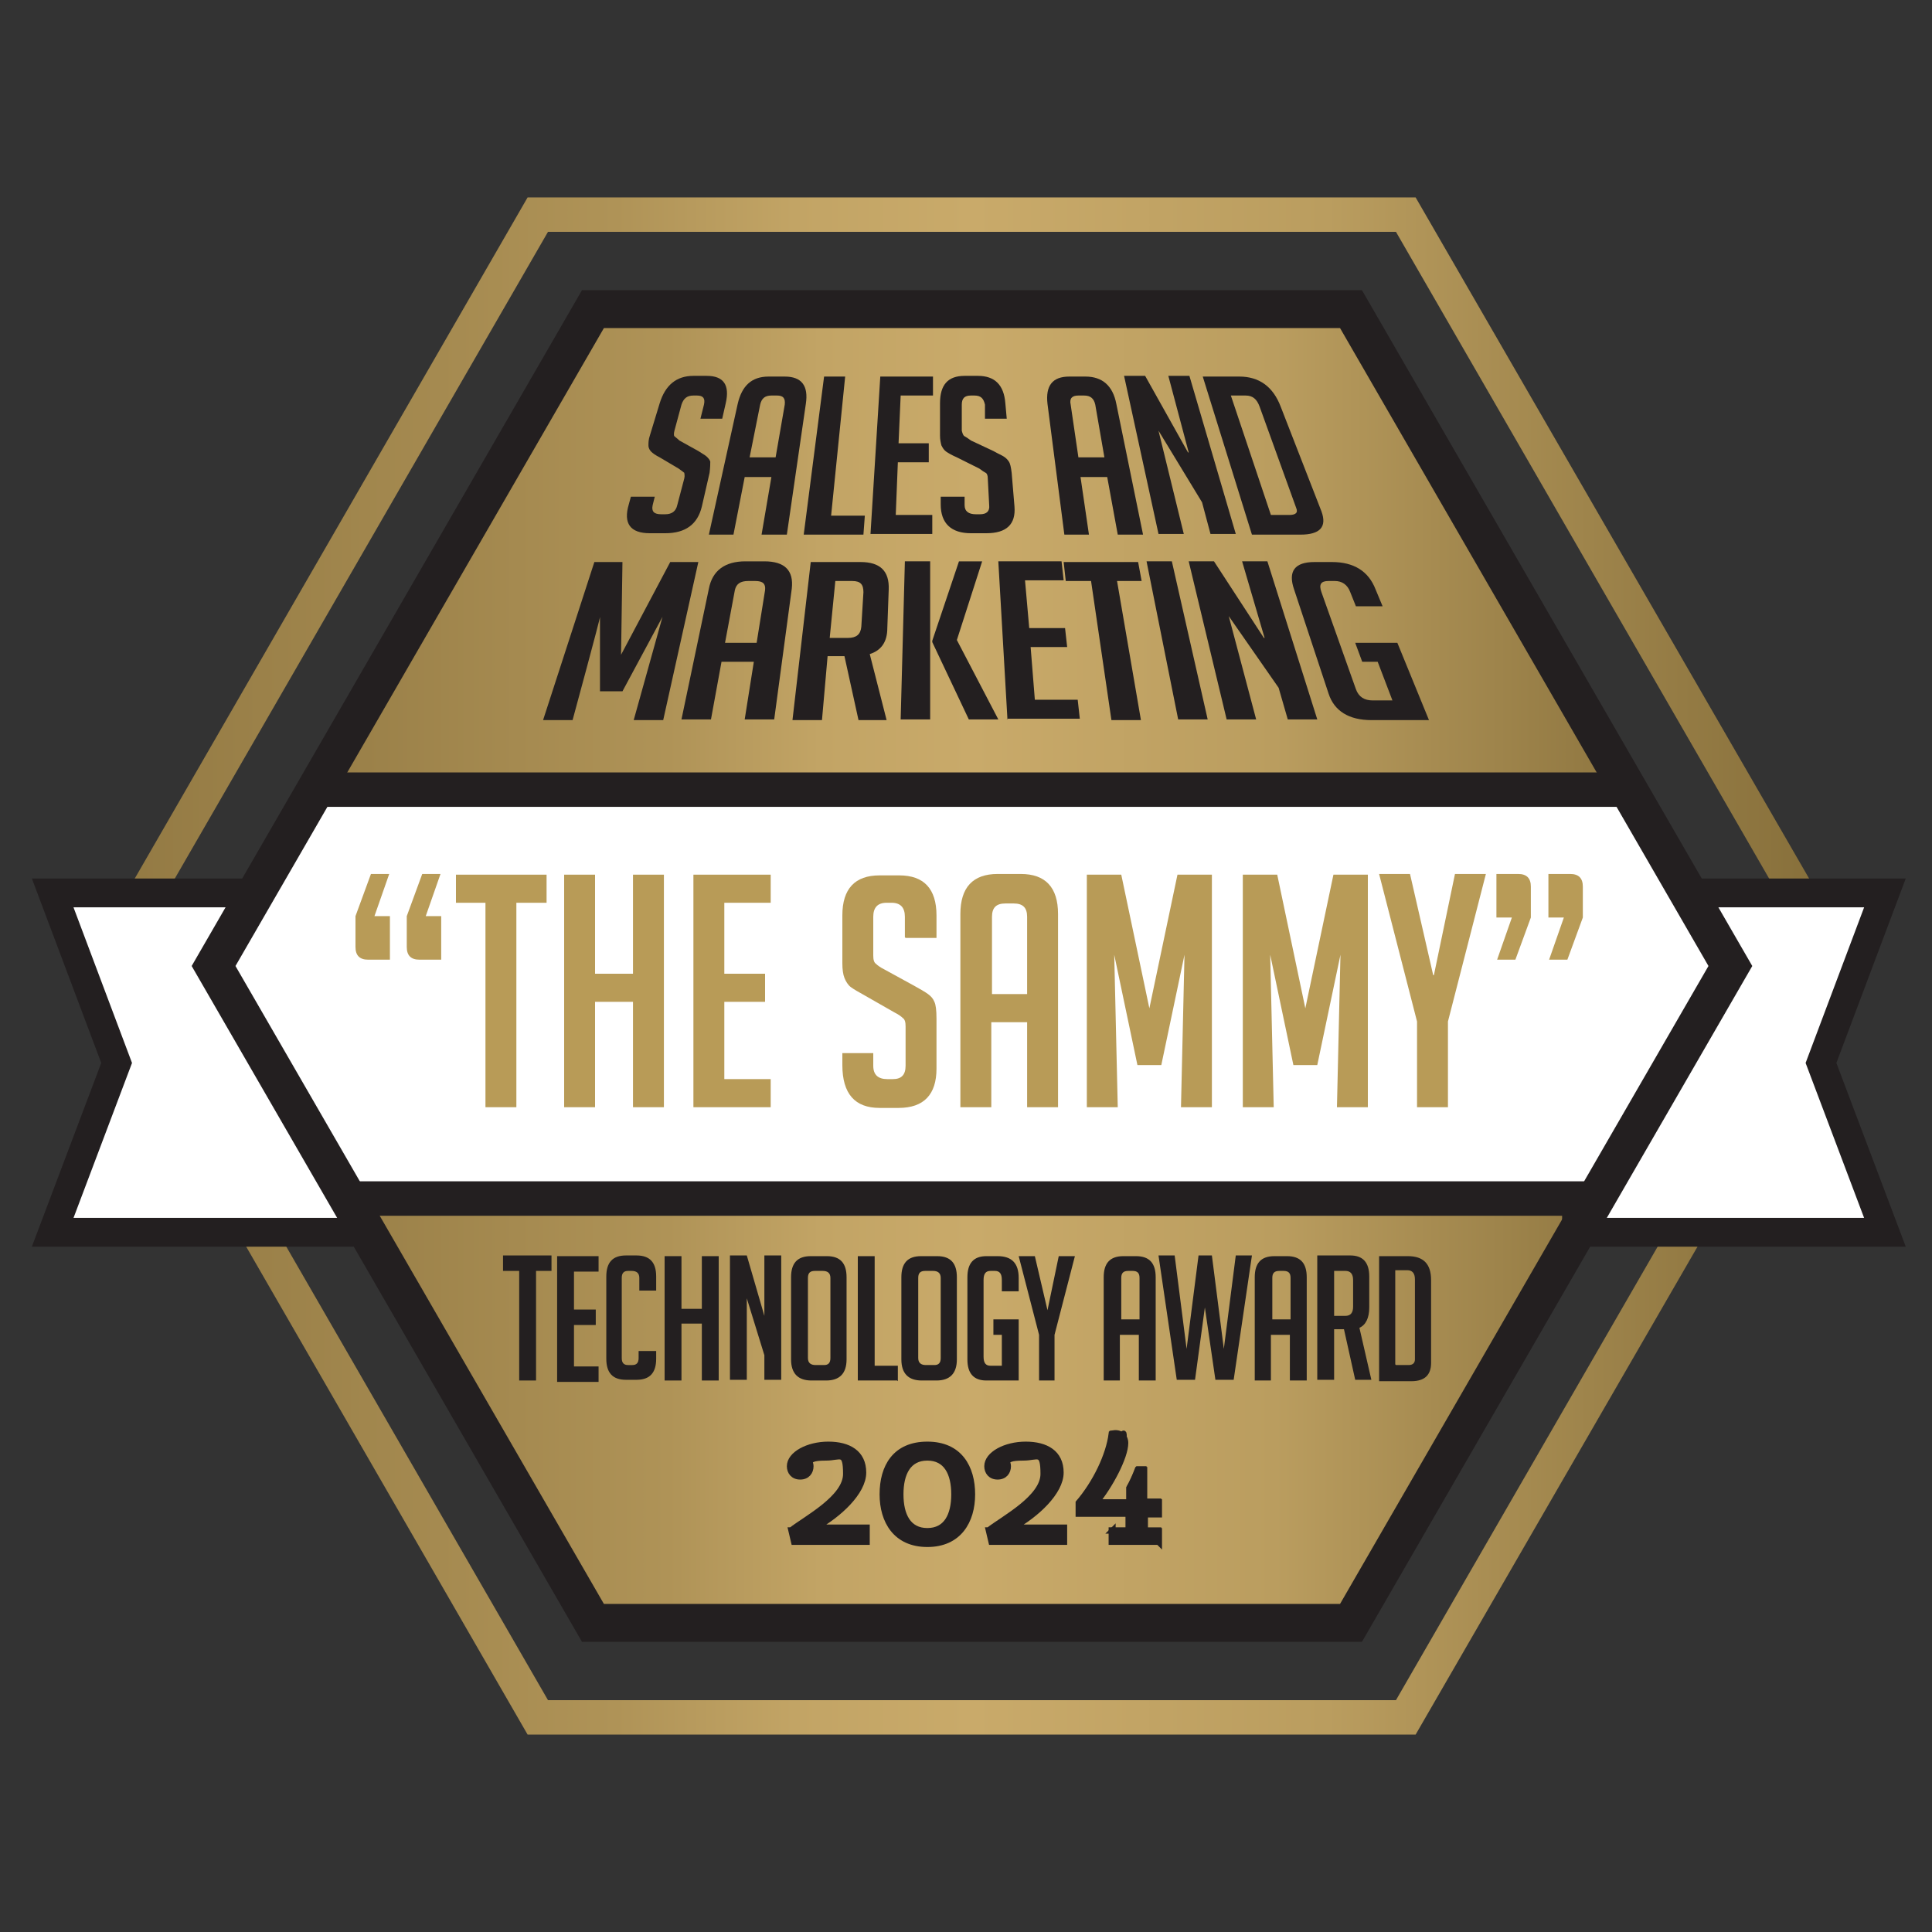 <?xml version="1.0" encoding="UTF-8"?> <svg xmlns="http://www.w3.org/2000/svg" xmlns:xlink="http://www.w3.org/1999/xlink" version="1.1" viewBox="0 0 275 275"><rect x="0" y="0" width="275" height="275" fill="#333333" stroke="none"/><defs><style> .cls-1, .cls-2 { fill: none; } .cls-3 { fill: url(#linear-gradient-2); } .cls-4, .cls-5 { fill: #231f20; } .cls-6 { clip-path: url(#clippath-1); } .cls-7 { fill: url(#linear-gradient); } .cls-7, .cls-8 { opacity: 1; } .cls-9 { stroke-width: 4.1px; } .cls-9, .cls-10, .cls-11 { fill: #fff; } .cls-9, .cls-10, .cls-2, .cls-5 { stroke: #231f20; stroke-miterlimit: 10; } .cls-10 { stroke-width: 4.9px; } .cls-12 { fill: #b89b57; } .cls-2 { stroke-width: 5.4px; } .cls-5 { stroke-width: .8px; } .cls-13 { clip-path: url(#clippath); } </style><linearGradient id="linear-gradient" x1="30.4" y1="137.5" x2="246.3" y2="137.5" gradientUnits="userSpaceOnUse"><stop offset="0" stop-color="#836c38"></stop><stop offset="0" stop-color="#917842"></stop><stop offset=".3" stop-color="#af9357"></stop><stop offset=".4" stop-color="#c2a465"></stop><stop offset=".5" stop-color="#c9aa6a"></stop><stop offset=".7" stop-color="#ba9d5f"></stop><stop offset=".9" stop-color="#947b44"></stop><stop offset="1" stop-color="#836c38"></stop></linearGradient><linearGradient id="linear-gradient-2" x1="12" y1="137.5" x2="264.7" y2="137.5" xlink:href="#linear-gradient"></linearGradient><clipPath id="clippath"><polygon class="cls-1" points="192.3 44 84.4 44 30.4 137.5 84.4 231 192.3 231 246.3 137.5 192.3 44"></polygon></clipPath><clipPath id="clippath-1"><polygon class="cls-1" points="192.3 44 84.4 44 30.4 137.5 84.4 231 192.3 231 246.3 137.5 192.3 44"></polygon></clipPath></defs><g><g id="Layer_1"><polygon class="cls-7" points="192.3 44 84.4 44 30.4 137.5 84.4 231 192.3 231 246.3 137.5 192.3 44"></polygon><g class="cls-8"><path class="cls-3" d="M201.5,246.9h-126.4L12,137.5,75.1,28.1h126.4l63.2,109.4-63.2,109.4ZM78,242h120.7l60.3-104.5-60.3-104.5h-120.7l-60.3,104.5,60.3,104.5Z"></path></g><polygon class="cls-9" points="224.4 175.4 268.3 175.4 259.2 151.3 268.3 127.1 224.4 127.1 224.4 175.4"></polygon><polygon class="cls-9" points="51.4 175.4 7.5 175.4 16.6 151.3 7.5 127.1 51.4 127.1 51.4 175.4"></polygon><g class="cls-13"><rect class="cls-11" x="26.3" y="112.4" width="220.8" height="50"></rect></g><g class="cls-6"><rect class="cls-10" x="26.3" y="112.4" width="220.8" height="58.2"></rect></g><polygon class="cls-2" points="192.3 44 84.4 44 30.4 137.5 84.4 231 192.3 231 246.3 137.5 192.3 44"></polygon><g class="cls-8"><path class="cls-12" d="M55.4,124.4l-2.1,6h2.2v6.2h-3.1c-1.2,0-1.8-.6-1.8-1.8v-4.4l2.2-6h2.7ZM62.7,124.4l-2.1,6h2.2v6.2h-3.1c-1.2,0-1.8-.6-1.8-1.8v-4.4l2.2-6h2.7Z"></path><path class="cls-12" d="M73.5,128.5v29.1h-4.4v-29.1h-4.2v-4h12.9v4h-4.2Z"></path><path class="cls-12" d="M90.1,157.6v-15h-5.4v15h-4.4v-33.1h4.4v14.1h5.4v-14.1h4.4v33.1h-4.4Z"></path><path class="cls-12" d="M98.7,157.6v-33.1h11v4h-6.6v10.1h5.8v4h-5.8v11h6.6v4h-11Z"></path><path class="cls-12" d="M128.8,133.4v-2.9c0-1.3-.6-2-1.9-2h-.7c-1.3,0-1.9.7-1.9,2v5.5c0,.6.1,1,.4,1.2.2.2.6.5,1.2.8l4.2,2.3c.9.5,1.6.9,2,1.2.4.3.7.6.9,1.1.2.4.3,1.2.3,2.4v7.1c0,3.7-1.8,5.6-5.4,5.6h-2.7c-3.5,0-5.3-2-5.3-6.1v-1.7h4.4v1.8c0,1.3.7,1.9,2,1.9h.8c1.2,0,1.8-.6,1.8-1.9v-5.6c0-.6-.1-1-.4-1.2-.2-.2-.6-.5-1.2-.8l-4.2-2.4c-.9-.5-1.6-.9-2-1.2-.4-.3-.7-.8-.9-1.3-.2-.5-.3-1.2-.3-2.1v-6.8c0-3.8,1.8-5.7,5.3-5.7h2.8c3.5,0,5.3,1.9,5.3,5.7v3.2h-4.4Z"></path><path class="cls-12" d="M141.1,157.6h-4.4v-27.5c0-3.8,1.8-5.7,5.3-5.7h3.3c3.5,0,5.3,1.9,5.3,5.7v27.5h-4.4v-12.1h-5.1v12.1ZM146.2,141.5v-11c0-1.3-.6-1.9-1.9-1.9h-1.2c-1.3,0-1.9.6-1.9,1.9v11h5.1Z"></path><path class="cls-12" d="M163.5,144l4.1-19.5h4.9v33.1h-4.4l.5-21.7-3.3,15.7h-3.4l-3.3-15.7.5,21.7h-4.4v-33.1h4.9l4.1,19.5Z"></path><path class="cls-12" d="M185.7,144l4.1-19.5h4.9v33.1h-4.4l.5-21.7-3.3,15.7h-3.4l-3.3-15.7.5,21.7h-4.4v-33.1h4.9l4.1,19.5Z"></path><path class="cls-12" d="M206.1,157.6h-4.4v-12.2l-5.4-21h4.4l3.3,14.4h.1l3-14.4h4.4l-5.4,21v12.2Z"></path><path class="cls-12" d="M213.1,136.6l2.1-6h-2.2v-6.2h3.1c1.2,0,1.8.6,1.8,1.8v4.4l-2.2,6h-2.7ZM220.5,136.6l2.1-6h-2.2v-6.2h3.1c1.2,0,1.8.6,1.8,1.8v4.4l-2.2,6h-2.7Z"></path></g><g><path class="cls-4" d="M99.7,59.6l.5-2c.2-.9-.1-1.3-1-1.3h-.5c-.9,0-1.4.4-1.7,1.3l-1,3.7c-.1.4-.1.7,0,.8.1.1.4.3.7.6l2.7,1.5c.6.4,1,.6,1.2.8.2.2.4.4.5.7,0,.3,0,.8-.1,1.6l-1.1,4.8c-.6,2.5-2.3,3.8-5.2,3.8h-2.2c-2.8,0-3.8-1.4-3-4.1l.3-1.1h3.4l-.3,1.2c-.2.9.2,1.3,1.2,1.3h.6c.9,0,1.5-.4,1.7-1.3l1-3.8c.1-.4,0-.7,0-.8-.1-.1-.4-.3-.8-.6l-2.7-1.6c-.6-.3-1-.6-1.2-.8-.2-.2-.4-.5-.4-.9,0-.4,0-.8.2-1.4l1.4-4.6c.8-2.6,2.4-3.9,4.8-3.9h1.9c2.4,0,3.3,1.3,2.7,3.9l-.5,2.2h-3.2Z"></path><path class="cls-4" d="M104.5,76.1h-3.6l4.1-18.6c.6-2.6,2-3.9,4.4-3.9h2.3c2.4,0,3.4,1.3,3,3.9l-2.7,18.6h-3.6l1.4-8.2h-3.8l-1.6,8.2ZM110.4,65.1l1.3-7.5c.1-.9-.2-1.3-1.1-1.3h-.8c-.9,0-1.4.4-1.6,1.3l-1.5,7.5h3.8Z"></path><path class="cls-4" d="M122.8,76.1h-8.4l2.9-22.5h3l-2,19.8h4.8l-.2,2.7Z"></path><path class="cls-4" d="M123.9,76.1l1.4-22.5h7.5v2.7h-4.6l-.3,6.8h4.3v2.7h-4.4l-.3,7.5h5.2v2.7h-8.8Z"></path><path class="cls-4" d="M140.2,59.6v-2c-.2-.9-.6-1.3-1.5-1.3h-.5c-.9,0-1.3.4-1.3,1.3v3.7c.1.4.2.7.4.8.2.1.5.3.9.6l3.2,1.5c.7.4,1.2.6,1.5.8.3.2.5.4.7.7.2.3.3.8.4,1.6l.4,4.8c.2,2.5-1.1,3.8-4,3.8h-2.2c-2.8,0-4.3-1.4-4.3-4.1v-1.1s3.4,0,3.4,0v1.2c0,.9.6,1.3,1.6,1.3h.6c.9,0,1.4-.4,1.3-1.3l-.2-3.8c0-.4-.1-.7-.3-.8-.2-.1-.5-.3-.9-.6l-3.2-1.6c-.7-.3-1.2-.6-1.5-.8-.3-.2-.5-.5-.7-.9-.1-.4-.2-.8-.2-1.4v-4.6c0-2.6,1.1-3.9,3.5-3.9h1.9c2.4,0,3.7,1.3,3.9,3.9l.2,2.2h-3.2Z"></path><path class="cls-4" d="M155.1,76.1h-3.6l-2.4-18.6c-.3-2.6.7-3.9,3.1-3.9h2.3c2.4,0,3.9,1.3,4.4,3.9l3.8,18.6h-3.6l-1.5-8.2h-3.8l1.2,8.2ZM157.2,65.1l-1.3-7.5c-.2-.9-.7-1.3-1.6-1.3h-.8c-.9,0-1.3.4-1.1,1.3l1.1,7.5h3.8Z"></path><path class="cls-4" d="M169.2,64.4l-2.9-10.9h3l6.6,22.5h-3.6l-1.2-4.5-6.2-10.2,3.6,14.7h-3.6l-4.9-22.5h3l6.1,10.9Z"></path><path class="cls-4" d="M178.2,76.1l-7-22.5h5.2c2.8,0,4.8,1.4,5.9,4.3l5.8,14.9c.8,2.2-.2,3.3-3,3.3h-6.9ZM180.9,73.3h2.6c.9,0,1.3-.3,1-1l-5.2-14.4c-.4-1.1-1-1.6-2-1.6h-2.1l5.7,17Z"></path><path class="cls-4" d="M88.4,93.2l7-13.2h4l-5,22.5h-4.2l4.1-14.7-5.7,10.6h-3.2v-10.6c.1,0-3.9,14.7-3.9,14.7h-4.2l7.3-22.5h4l-.2,13.2Z"></path><path class="cls-4" d="M101.2,102.4h-4.2l3.9-18.6c.5-2.6,2.3-3.9,5.2-3.9h2.7c2.9,0,4.2,1.3,3.9,3.9l-2.5,18.6h-4.2l1.3-8.2h-4.6l-1.5,8.2ZM107.7,91.5l1.2-7.5c.1-.9-.3-1.3-1.4-1.3h-1c-1.1,0-1.7.4-1.9,1.3l-1.4,7.5h4.5Z"></path><path class="cls-4" d="M115.4,80h7.1c2.8,0,4.1,1.3,4,3.9l-.2,5.5c0,2-.9,3.2-2.5,3.7l2.4,9.4h-4l-2-9.1h-2.4l-.8,9.1h-4.2l2.6-22.5ZM118.1,90.8h2.6c1.2,0,1.8-.5,1.9-1.6l.3-4.9c0-1.1-.4-1.6-1.6-1.6h-2.4l-.8,8.1Z"></path><path class="cls-4" d="M132.4,102.4h-4.2l.6-22.5h3.6v22.5ZM142.1,102.4h-4.2l-5.2-11v-.2s3.8-11.3,3.8-11.3h3.3l-3.6,11.2,5.9,11.3Z"></path><path class="cls-4" d="M143.4,102.4l-1.3-22.5h9l.3,2.7h-5.5l.6,6.8h5.1l.3,2.7h-5.2l.6,7.5h6.1l.3,2.7h-10.4Z"></path><path class="cls-4" d="M159,82.7l3.4,19.8h-4.2l-2.9-19.8h-3.6l-.3-2.7h10.6l.5,2.7h-3.6Z"></path><path class="cls-4" d="M167.7,102.4l-4.5-22.5h3.6l5.1,22.5h-4.2Z"></path><path class="cls-4" d="M180,90.8l-3.2-10.9h3.6l7.1,22.5h-4.2l-1.3-4.5-7.1-10.2,3.9,14.7h-4.2l-5.4-22.5h3.6l7.1,10.9Z"></path><path class="cls-4" d="M193.9,94.2l-1-2.7h6l4.5,11h-8.2c-3.2,0-5.3-1.3-6.1-3.8l-4.9-14.8c-.9-2.6.1-3.9,2.9-3.9h2.5c3.1,0,5.2,1.3,6.2,3.9l1,2.4h-3.8l-.8-2c-.4-1.1-1.2-1.6-2.2-1.6h-.9c-1.1,0-1.4.5-1,1.6l4.9,13.8c.4,1.1,1.2,1.6,2.4,1.6h2.8l-2.1-5.5h-2.1Z"></path></g><g><path class="cls-4" d="M76.3,180.9v15.6h-2.4v-15.6h-2.3v-2.2h6.9v2.2h-2.3Z"></path><path class="cls-4" d="M79.3,196.5v-17.7h5.9v2.2h-3.5v5.4h3.1v2.2h-3.1v5.9h3.5v2.2h-5.9Z"></path><path class="cls-4" d="M93.4,192.3v1.1c0,2-.9,3-2.8,3h-1.5c-1.9,0-2.8-1-2.8-3v-11.7c0-2,.9-3,2.8-3h1.5c1.9,0,2.8,1,2.8,3v2h-2.4v-1.8c0-.7-.4-1-1.1-1h-.5c-.6,0-.9.3-.9,1v11.4c0,.7.3,1,.9,1h.6c.6,0,.9-.3.9-1v-1h2.4Z"></path><path class="cls-4" d="M99.9,196.5v-8.1h-2.9v8.1h-2.4v-17.7h2.4v7.5h2.9v-7.5h2.4v17.7h-2.4Z"></path><path class="cls-4" d="M108.8,187.3v-8.6h2.4v17.7h-2.4v-3.5l-2.5-8.1v11.6h-2.4v-17.7h2.4l2.5,8.6Z"></path><path class="cls-4" d="M115.5,196.5c-1.9,0-2.9-1-2.9-3v-11.7c0-2,.9-3,2.8-3h2.3c1.9,0,2.8,1,2.8,3v11.7c0,2-1,3-2.9,3h-2.2ZM116.1,194.3h1.2c.6,0,.9-.3.9-1v-11.4c0-.7-.4-1-1.1-1h-1.1c-.7,0-1,.3-1,1v11.4c0,.7.4,1,1.1,1Z"></path><path class="cls-4" d="M127.7,196.5h-5.6v-17.7h2.4v15.6h3.3v2.2Z"></path><path class="cls-4" d="M131.2,196.5c-1.9,0-2.9-1-2.9-3v-11.7c0-2,.9-3,2.8-3h2.3c1.9,0,2.8,1,2.8,3v11.7c0,2-1,3-2.9,3h-2.2ZM131.8,194.3h1.2c.6,0,.9-.3.9-1v-11.4c0-.7-.4-1-1.1-1h-1.1c-.7,0-1,.3-1,1v11.4c0,.7.4,1,1.1,1Z"></path><path class="cls-4" d="M141.4,190v-2.2h3.6v8.7h-4.6c-1.8,0-2.7-1-2.7-3v-11.7c0-2,.9-3,2.7-3h1.6c2,0,3,1,3,3.1v1.9h-2.4v-1.6c0-.9-.3-1.3-1-1.3h-.6c-.7,0-1,.4-1,1.3v10.9c0,.9.3,1.3,1,1.3h1.6v-4.4h-1.2Z"></path><path class="cls-4" d="M150.3,196.5h-2.4v-6.5l-2.9-11.2h2.3l1.8,7.7h0l1.6-7.7h2.3l-2.9,11.2v6.5Z"></path><path class="cls-4" d="M159.5,196.5h-2.4v-14.7c0-2,.9-3,2.8-3h1.8c1.9,0,2.8,1,2.8,3v14.7h-2.4v-6.5h-2.7v6.5ZM162.2,187.8v-5.9c0-.7-.3-1-1-1h-.6c-.7,0-1,.3-1,1v5.9h2.7Z"></path><path class="cls-4" d="M178.2,178.7l-2.6,17.7h-2.6l-1.5-10.3-1.4,10.3h-2.6l-2.6-17.7h2.3l1.7,13.3,1.7-13.3h1.9l1.7,13.3,1.7-13.3h2.3Z"></path><path class="cls-4" d="M181,196.5h-2.4v-14.7c0-2,.9-3,2.8-3h1.8c1.9,0,2.8,1,2.8,3v14.7h-2.4v-6.5h-2.7v6.5ZM183.7,187.8v-5.9c0-.7-.3-1-1-1h-.6c-.7,0-1,.3-1,1v5.9h2.7Z"></path><path class="cls-4" d="M187.6,178.7h4.6c1.8,0,2.7,1,2.7,3v4.4c0,1.5-.5,2.5-1.4,2.9l1.7,7.4h-2.3l-1.6-7.2h-1.4v7.2h-2.4v-17.7ZM189.9,187.3h1.6c.7,0,1.1-.4,1.1-1.3v-3.8c0-.9-.4-1.3-1.1-1.3h-1.6v6.4Z"></path><path class="cls-4" d="M196.3,196.5v-17.7h4.1c2.2,0,3.3,1.1,3.3,3.4v11.8c0,1.7-.9,2.6-2.8,2.6h-4.6ZM198.7,194.3h1.8c.6,0,.9-.3.9-.8v-11.4c0-.9-.4-1.3-1.1-1.3h-1.7v13.4Z"></path></g><g><path class="cls-5" d="M112.6,217.8c2.2-1.7,7.8-4.6,7.8-8s-.8-2.3-2.8-2.3-2,.3-2.4.5c.1.2.2.4.2.7,0,.8-.5,1.5-1.5,1.5s-1.5-.7-1.5-1.5c0-1.7,2.6-3.1,5.5-3.1s5,1.2,5,4-3.5,6-6.7,7.8h7.2v2.1h-10.4l-.4-1.7Z"></path><path class="cls-5" d="M125.6,212.7c0-3.9,1.8-7.1,6.4-7.1s6.4,3.3,6.4,7.1-1.9,7.1-6.4,7.1-6.4-3.3-6.4-7.1ZM135.8,212.7c0-3-1.1-5.2-3.8-5.2s-3.8,2.2-3.8,5.2,1.1,5.2,3.8,5.2,3.8-2.2,3.8-5.2Z"></path><path class="cls-5" d="M140.7,217.8c2.2-1.7,7.8-4.6,7.8-8s-.8-2.3-2.8-2.3-2,.3-2.4.5c.1.2.2.4.2.7,0,.8-.5,1.5-1.5,1.5s-1.5-.7-1.5-1.5c0-1.7,2.6-3.1,5.5-3.1s5,1.2,5,4-3.5,6-6.7,7.8h7.2v2.1h-10.4l-.4-1.7Z"></path><g><path class="cls-5" d="M158.3,217.9h2.4v-2.5h-7.1v-1.5c2.4-2.8,4.3-6.7,4.7-9.8,1.1-.2,1.8.2,1.8,1.2,0,2.1-2.3,6.3-4.2,8.5h4.9v-2.1c.5-.8.8-1.7,1.2-2.6h.8v4.6h2.1v1.6h-2v2.5h2v1.5h-6.5v-1.5Z"></path><path class="cls-5" d="M164.9,219.5h-6.7v-1.7h2.4v-2.3h-7.1v-1.6h0c2.4-2.8,4.3-6.7,4.7-9.8h0c0,0,0,0,0,0,.6-.1,1.2,0,1.5.2.3.2.5.6.5,1.1,0,2-2.2,6.1-4.1,8.4h4.6v-2h0c.5-.9.9-1.8,1.2-2.6h0c0,0,1,0,1,0v4.6h2.1v1.8h-2v2.3h2v1.7ZM158.4,219.3h6.3v-1.4h-2v-2.7h2v-1.4h-2.1v-4.6h-.7c-.3.8-.6,1.6-1.1,2.5v2.1h-5.1v-.2c2-2.2,4.3-6.4,4.3-8.4s-.1-.8-.4-1c-.3-.2-.7-.3-1.3-.2-.4,3.1-2.2,7-4.7,9.8v1.3h7.1v2.7h-2.4v1.4Z"></path></g></g></g></g></svg> 